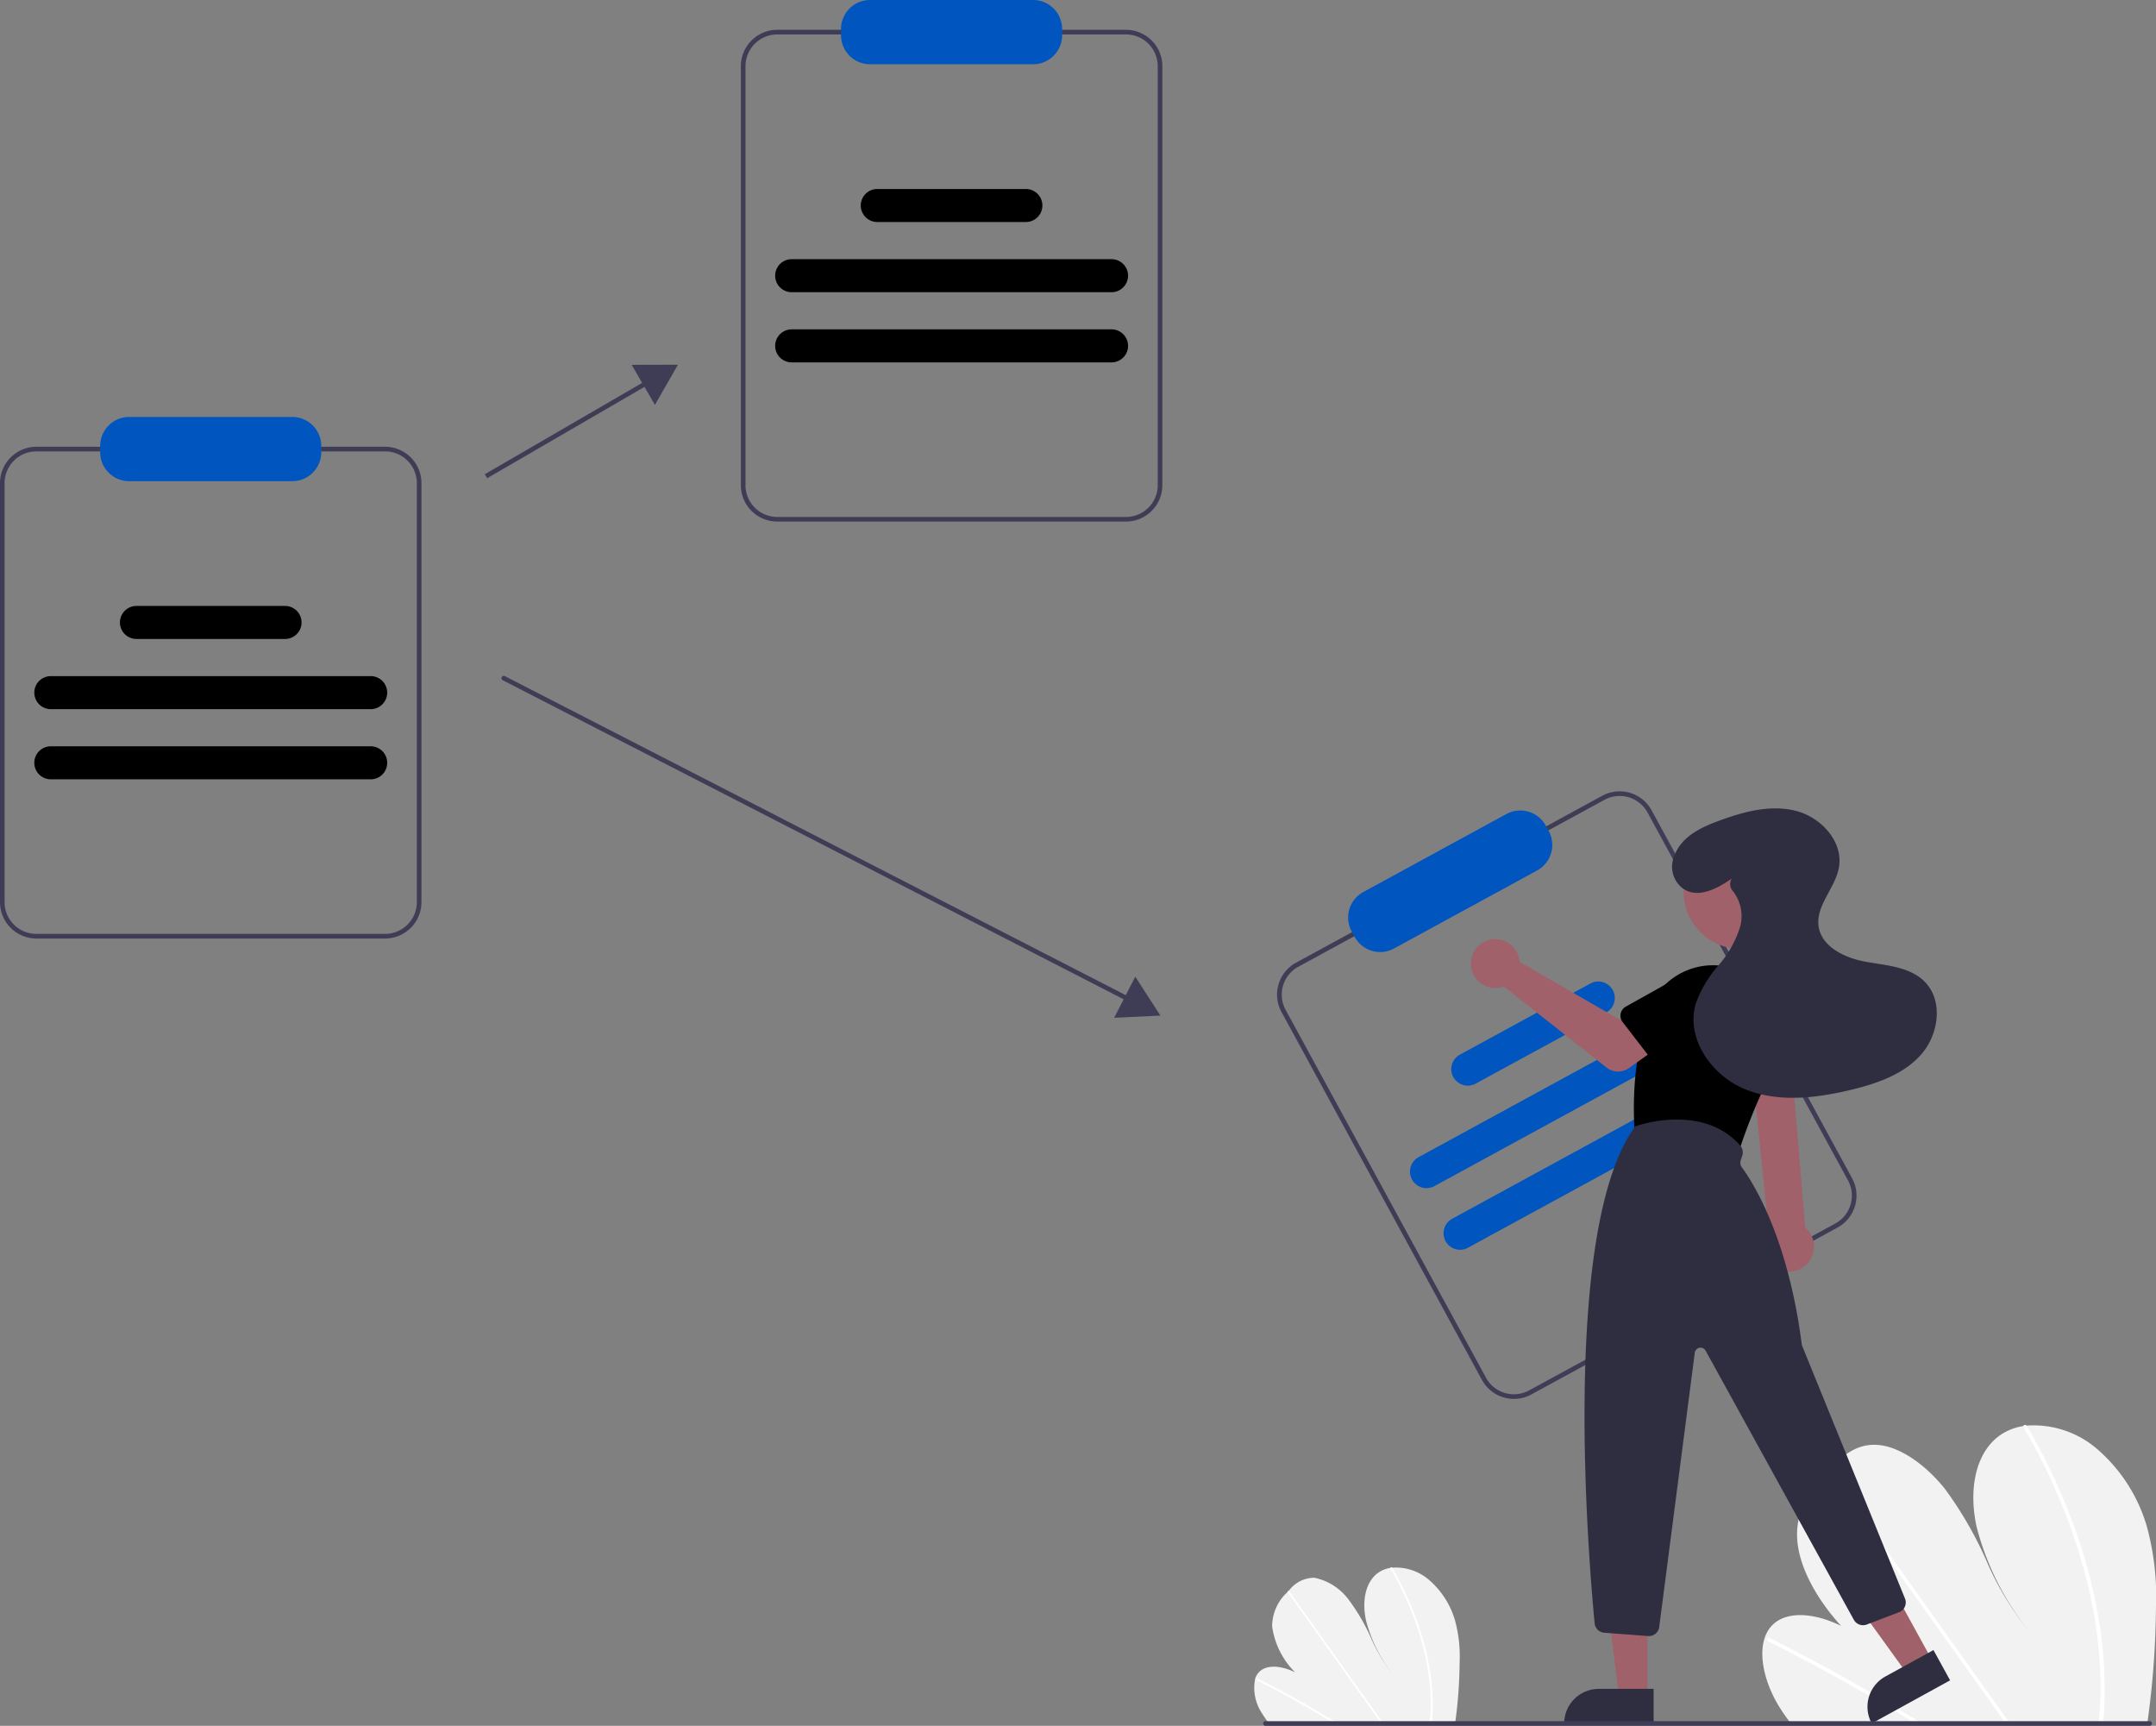 <?xml version="1.0" encoding="UTF-8"?> <svg xmlns="http://www.w3.org/2000/svg" width="194.313" height="155.511" viewBox="0 0 194.313 155.511"><rect x="0" y="0" width="194.313" height="155.511" fill="#808080" stroke="none"/><g id="Group_9345" data-name="Group 9345" transform="translate(0 0)"><path id="Path_1674" data-name="Path 1674" d="M930.368,708.664a79.734,79.734,0,0,1-.752,10.244c-.016.119-.034.239-.051.358l-32.1-.179c-.094-.119-.187-.238-.277-.359-.3-.4-.58-.814-.838-1.241-1.239-2.057-1.806-4.465-1.238-6.126l.01-.026a2.91,2.91,0,0,1,.569-.989c1.3-1.459,3.917-1.216,6.3-.038-2.133-2.335-3.832-5.281-3.961-7.911-.127-2.565,1.215-4.4,2.669-5.955l.143-.152c.023-.026.048-.05.071-.076,1.135-1.187,2.458-2.357,4.374-2.215,2.1.156,4.43,1.915,6.063,3.965a34.292,34.292,0,0,1,3.818,6.648,26.834,26.834,0,0,0,4.06,6.539,25,25,0,0,1-5.037-9.823c-.713-3.351-.085-6.568,2.048-8.146a4.99,4.99,0,0,1,2.186-.882c.092-.015.186-.028.281-.039a8.759,8.759,0,0,1,6.339,2.091,14.594,14.594,0,0,1,4.5,6.993A23.847,23.847,0,0,1,930.368,708.664Z" transform="translate(-736.059 -563.8)" fill="#f2f2f2"></path><path id="Path_1675" data-name="Path 1675" d="M910.865,791.458l-.614,0q-.292-.183-.587-.361c-.122-.077-.245-.151-.368-.226q-3.053-1.865-6.145-3.578t-6.209-3.27a.258.258,0,0,1-.148-.294.076.076,0,0,1,.01-.021c.029-.054.094-.077.188-.031.255.128.512.256.767.387q3.128,1.583,6.23,3.324t6.164,3.634l.129.08Z" transform="translate(-737.554 -636.105)" fill="#fff"></path><path id="Path_1676" data-name="Path 1676" d="M939.207,734.582l-.38,0-.255-.359-6.032-8.46q-4.938-6.925-9.873-13.851a.24.24,0,0,1-.043-.084c-.028-.1.047-.162.143-.151a.289.289,0,0,1,.2.128l5.536,7.765,9.823,13.78.625.876C939.037,734.342,939.123,734.462,939.207,734.582Z" transform="translate(-757.984 -579.185)" fill="#fff"></path><path id="Path_1677" data-name="Path 1677" d="M1014.7,716.9c-.019.64-.062,1.269-.117,1.893l-.032.358-.4,0c.012-.119.024-.238.035-.358.084-.9.144-1.812.152-2.748a38.332,38.332,0,0,0-.755-7.726,48.11,48.11,0,0,0-2.337-8.027,55.145,55.145,0,0,0-3.824-7.942.213.213,0,0,1-.035-.141c.017-.114.168-.147.281-.039a.333.333,0,0,1,.057.072q.275.474.541.95a55.064,55.064,0,0,1,3.66,7.97,47.881,47.881,0,0,1,2.179,8.039A37.813,37.813,0,0,1,1014.7,716.9Z" transform="translate(-825.023 -563.708)" fill="#fff"></path><path id="Path_1678" data-name="Path 1678" d="M694.353,762.105a41.668,41.668,0,0,1-.393,5.353c-.009.062-.018.125-.027.187l-16.772-.094c-.049-.062-.1-.125-.145-.188-.156-.21-.3-.425-.438-.648a4.154,4.154,0,0,1-.647-3.2l.005-.013a1.524,1.524,0,0,1,.3-.517c.677-.762,2.047-.635,3.29-.02a7.255,7.255,0,0,1-2.07-4.134,4.176,4.176,0,0,1,1.4-3.112l.075-.079.037-.04a2.874,2.874,0,0,1,2.286-1.158,5.124,5.124,0,0,1,3.168,2.072,17.913,17.913,0,0,1,2,3.474,14.019,14.019,0,0,0,2.122,3.417,13.068,13.068,0,0,1-2.632-5.133c-.373-1.751-.045-3.433,1.07-4.257a2.606,2.606,0,0,1,1.142-.461c.048-.008.1-.014.146-.02a4.577,4.577,0,0,1,3.313,1.093,7.626,7.626,0,0,1,2.353,3.654A12.462,12.462,0,0,1,694.353,762.105Z" transform="translate(-562.802 -612.273)" fill="#f2f2f2"></path><path id="Path_1679" data-name="Path 1679" d="M684.161,805.372l-.321,0q-.153-.1-.307-.189c-.064-.04-.128-.079-.192-.118q-1.6-.975-3.211-1.87t-3.245-1.709a.134.134,0,0,1-.077-.154.036.036,0,0,1,.005-.011c.015-.028.049-.04.1-.016.133.067.268.134.4.2q1.635.827,3.256,1.737t3.221,1.9l.067.042Z" transform="translate(-563.583 -650.058)" fill="#fff"></path><path id="Path_1680" data-name="Path 1680" d="M698.972,775.65h-.2l-.133-.188-3.152-4.421-5.159-7.238a.129.129,0,0,1-.022-.044c-.015-.053.025-.085.075-.079a.151.151,0,0,1,.1.067l2.893,4.058,5.133,7.2.326.458Z" transform="translate(-574.259 -620.313)" fill="#fff"></path><path id="Path_1681" data-name="Path 1681" d="M738.424,766.41c-.01.334-.032.663-.061.989l-.017.187h-.208c.006-.062.013-.125.018-.187.044-.471.075-.947.079-1.436a20.013,20.013,0,0,0-.394-4.038,25.131,25.131,0,0,0-1.221-4.195,28.772,28.772,0,0,0-2-4.15.11.11,0,0,1-.018-.074c.009-.059.088-.077.147-.02a.177.177,0,0,1,.03.038q.144.248.283.5a28.788,28.788,0,0,1,1.912,4.165,25.026,25.026,0,0,1,1.139,4.2A19.768,19.768,0,0,1,738.424,766.41Z" transform="translate(-609.293 -612.225)" fill="#fff"></path><path id="Path_1682" data-name="Path 1682" d="M170.2,315.027H138.771a3.282,3.282,0,0,1-3.278-3.278V273.992a3.282,3.282,0,0,1,3.278-3.278H170.2a3.282,3.282,0,0,1,3.278,3.278v37.757A3.282,3.282,0,0,1,170.2,315.027Zm-31.433-43.894a2.863,2.863,0,0,0-2.86,2.86v37.757a2.863,2.863,0,0,0,2.86,2.86H170.2a2.863,2.863,0,0,0,2.86-2.86V273.992a2.863,2.863,0,0,0-2.86-2.86Z" transform="translate(-135.493 -230.458)" fill="#3f3d56"></path><path id="Path_1683" data-name="Path 1683" d="M195.987,263.664h-14.7a2.617,2.617,0,0,1-2.615-2.615v-.56a2.617,2.617,0,0,1,2.615-2.615h14.7a2.617,2.617,0,0,1,2.614,2.615v.56A2.617,2.617,0,0,1,195.987,263.664Z" transform="translate(-169.645 -220.304)" fill="#0056be"></path><path id="Path_1684" data-name="Path 1684" d="M180.593,372.506H151.765a1.488,1.488,0,0,1,0-2.976h28.829a1.488,1.488,0,0,1,0,2.976Z" transform="translate(-147.185 -308.605)"></path><path id="Path_1685" data-name="Path 1685" d="M180.593,402.74H151.765a1.488,1.488,0,0,1,0-2.976h28.829a1.488,1.488,0,0,1,0,2.976Z" transform="translate(-147.185 -332.516)"></path><path id="Path_1686" data-name="Path 1686" d="M202.059,342.272H188.668a1.488,1.488,0,1,1,0-2.976h13.391a1.488,1.488,0,0,1,0,2.976Z" transform="translate(-176.369 -284.695)"></path><path id="Path_1687" data-name="Path 1687" d="M489.44,135.4H458.007a3.282,3.282,0,0,1-3.278-3.278V94.366a3.282,3.282,0,0,1,3.278-3.278H489.44a3.282,3.282,0,0,1,3.278,3.278v37.757A3.282,3.282,0,0,1,489.44,135.4ZM458.007,91.507a2.863,2.863,0,0,0-2.86,2.86v37.757a2.863,2.863,0,0,0,2.86,2.86H489.44a2.863,2.863,0,0,0,2.86-2.86V94.366a2.863,2.863,0,0,0-2.86-2.86Z" transform="translate(-387.958 -88.402)" fill="#3f3d56"></path><path id="Path_1688" data-name="Path 1688" d="M515.222,84.039h-14.7a2.618,2.618,0,0,1-2.615-2.615v-.56a2.617,2.617,0,0,1,2.614-2.615h14.7a2.617,2.617,0,0,1,2.614,2.615v.56A2.617,2.617,0,0,1,515.222,84.039Z" transform="translate(-422.109 -78.249)" fill="#0056be"></path><path id="Path_1689" data-name="Path 1689" d="M499.829,192.88H471a1.488,1.488,0,0,1,0-2.976h28.829a1.488,1.488,0,0,1,0,2.976Z" transform="translate(-399.649 -166.55)"></path><path id="Path_1690" data-name="Path 1690" d="M499.829,223.114H471a1.488,1.488,0,1,1,0-2.976h28.829a1.488,1.488,0,1,1,0,2.976Z" transform="translate(-399.649 -190.46)"></path><path id="Path_1691" data-name="Path 1691" d="M521.295,162.646H507.9a1.488,1.488,0,0,1,0-2.976h13.391a1.488,1.488,0,1,1,0,2.976Z" transform="translate(-428.833 -142.64)"></path><path id="Path_1692" data-name="Path 1692" d="M736.289,458.468l-27.6,15.042a3.282,3.282,0,0,1-4.447-1.31l-18.068-33.153a3.282,3.282,0,0,1,1.31-4.447l27.6-15.042a3.282,3.282,0,0,1,4.447,1.31L737.6,454.021A3.282,3.282,0,0,1,736.289,458.468Zm-48.6-23.5a2.863,2.863,0,0,0-1.143,3.88L704.609,472a2.863,2.863,0,0,0,3.88,1.143l27.6-15.042a2.863,2.863,0,0,0,1.143-3.88l-18.068-33.153a2.863,2.863,0,0,0-3.879-1.143Z" transform="translate(-570.678 -347.854)" fill="#3f3d56"></path><path id="Path_1693" data-name="Path 1693" d="M733.454,432.82l-12.9,7.032A2.617,2.617,0,0,1,717,438.807l-.268-.492a2.617,2.617,0,0,1,1.045-3.547l12.9-7.032a2.617,2.617,0,0,1,3.547,1.045l.268.492A2.617,2.617,0,0,1,733.454,432.82Z" transform="translate(-594.911 -354.386)" fill="#0056be"></path><path id="Path_1694" data-name="Path 1694" d="M770.5,512.739l-25.314,13.8a1.488,1.488,0,0,1-1.424-2.613l25.314-13.8a1.488,1.488,0,1,1,1.424,2.613Z" transform="translate(-615.922 -419.65)" fill="#0056be"></path><path id="Path_1695" data-name="Path 1695" d="M784.967,539.286l-25.314,13.8a1.488,1.488,0,0,1-1.424-2.613l25.314-13.8a1.488,1.488,0,0,1,1.424,2.613Z" transform="translate(-627.364 -440.645)" fill="#0056be"></path><path id="Path_1696" data-name="Path 1696" d="M774.88,503.85l-11.759,6.408a1.488,1.488,0,1,1-1.424-2.613l11.759-6.408a1.488,1.488,0,0,1,1.424,2.613Z" transform="translate(-630.107 -412.621)" fill="#0056be"></path><rect id="Rectangle_368" data-name="Rectangle 368" width="17" height="0.418" transform="matrix(0.865, -0.502, 0.502, 0.865, 43.697, 42.729)" fill="#3f3d56"></rect><path id="Path_1697" data-name="Path 1697" d="M274.274,160.75l2.077-3.618-4.171.01Z" transform="translate(-215.25 -124.266)" fill="#3f3d56"></path><path id="Path_1698" data-name="Path 1698" d="M408.291,398.863a.208.208,0,0,1-.1-.023l-56.5-29.026a.209.209,0,1,1,.191-.372l56.5,29.026a.209.209,0,0,1-.1.4Z" transform="translate(-306.381 -308.517)" fill="#3f3d56"></path><path id="Path_1699" data-name="Path 1699" d="M480.081,424.449l4.166-.2-2.26-3.506Z" transform="translate(-379.667 -332.736)" fill="#3f3d56"></path><path id="Path_1700" data-name="Path 1700" d="M892.076,550.151a2.247,2.247,0,0,1-.8-3.35l-1.68-16.427h3.631l1.335,16.041a2.259,2.259,0,0,1-2.483,3.737Z" transform="translate(-731.865 -435.807)" fill="#a0616a"></path><circle id="Ellipse_184" data-name="Ellipse 184" cx="5.137" cy="5.137" r="5.137" transform="translate(151.74 75.227)" fill="#a0616a"></circle><path id="Path_1701" data-name="Path 1701" d="M848,511.229l-7.667-1.674a.944.944,0,0,1-.739-.871,30.8,30.8,0,0,1,1.166-10.268,6.222,6.222,0,0,1,8-3.964h0a6.225,6.225,0,0,1,3.535,8.594,51.949,51.949,0,0,0-3.183,7.515A.94.94,0,0,1,848,511.229Z" transform="translate(-692.292 -407.117)"></path><path id="Path_1702" data-name="Path 1702" d="M695.6,693.694h-2.564l-1.22-9.891h3.785Z" transform="translate(-547.119 -540.778)" fill="#a0616a"></path><path id="Path_1703" data-name="Path 1703" d="M677.123,727.588h4.945V730.7h-8.059A3.114,3.114,0,0,1,677.123,727.588Z" transform="translate(-533.033 -575.405)" fill="#2f2e41"></path><path id="Path_1704" data-name="Path 1704" d="M801.948,682.431l-2.247,1.235-5.834-8.079,3.316-1.823Z" transform="translate(-627.821 -532.839)" fill="#a0616a"></path><path id="Path_1705" data-name="Path 1705" d="M3.114,0H8.059V3.114H0A3.114,3.114,0,0,1,3.114,0Z" transform="translate(167.194 152.568) rotate(-28.801)" fill="#2f2e41"></path><path id="Path_1706" data-name="Path 1706" d="M823.991,607.092l-3.948-.3a.938.938,0,0,1-.865-.847c-.563-5.868-3.031-35.6,3.645-44.76l.019-.026.03-.011c.06-.022,6.013-2.145,9.429,1.746a.941.941,0,0,1,.181.916l-.13.391a.729.729,0,0,0,.1.664c.948,1.282,4.138,6.217,5.392,15.923a.736.736,0,0,0,.047.18l9.258,22.743a.941.941,0,0,1-.537,1.234l-2.913,1.11a.947.947,0,0,1-1.159-.426L829.18,581.377a.523.523,0,0,0-.976.185L825,606.275a.941.941,0,0,1-.932.82Z" transform="translate(-675.459 -459.669)" fill="#2f2e41"></path><path id="Path_1707" data-name="Path 1707" d="M773.66,484.592a2.2,2.2,0,0,1,.05.343l8.985,5.183,2.184-1.257,2.328,3.048-3.65,2.6a1.673,1.673,0,0,1-2.008-.049l-9.265-7.309a2.2,2.2,0,1,1,1.375-2.56Z" transform="translate(-636.754 -398.261)" fill="#a0616a"></path><path id="Path_1708" data-name="Path 1708" d="M833.758,501.757a.941.941,0,0,1,.463-.633l4.123-2.306a2.614,2.614,0,0,1,3.206,4.13l-3.287,3.414a.941.941,0,0,1-1.423-.078l-2.9-3.764A.94.94,0,0,1,833.758,501.757Z" transform="translate(-687.694 -410.417)"></path><path id="Path_1709" data-name="Path 1709" d="M882.815,516.75a.941.941,0,0,1-.349-.7l-.148-4.722a2.614,2.614,0,1,1,5.142-.944l1.517,4.49a.941.941,0,0,1-.724,1.227l-4.678.845A.94.94,0,0,1,882.815,516.75Z" transform="translate(-726.078 -418.302)"></path><path id="Path_1710" data-name="Path 1710" d="M861.373,432.852c-1.32.9-3.054,1.833-4.4.87a2.454,2.454,0,0,1-.805-2.829c.646-1.847,2.42-2.659,4.116-3.283,2.205-.81,4.607-1.455,6.884-.874s4.289,2.784,3.878,5.1c-.331,1.86-2.085,3.408-1.836,5.281s2.371,2.877,4.242,3.214,3.966.445,5.311,1.789c1.716,1.715,1.287,4.78-.327,6.591s-4.051,2.631-6.412,3.189c-3.128.739-6.511,1.128-9.482-.1s-5.283-4.529-4.422-7.626a10.641,10.641,0,0,1,2.047-3.49,9.726,9.726,0,0,0,1.981-3.522,3.661,3.661,0,0,0-.661-3.2.928.928,0,0,1-.124-1.085Z" transform="translate(-705.309 -353.67)" fill="#2f2e41"></path><path id="Path_1711" data-name="Path 1711" d="M759.7,820.168h-79.69a.209.209,0,0,1,0-.418H759.7a.209.209,0,1,1,0,.418Z" transform="translate(-565.956 -664.657)" fill="#3f3d56"></path></g></svg> 
